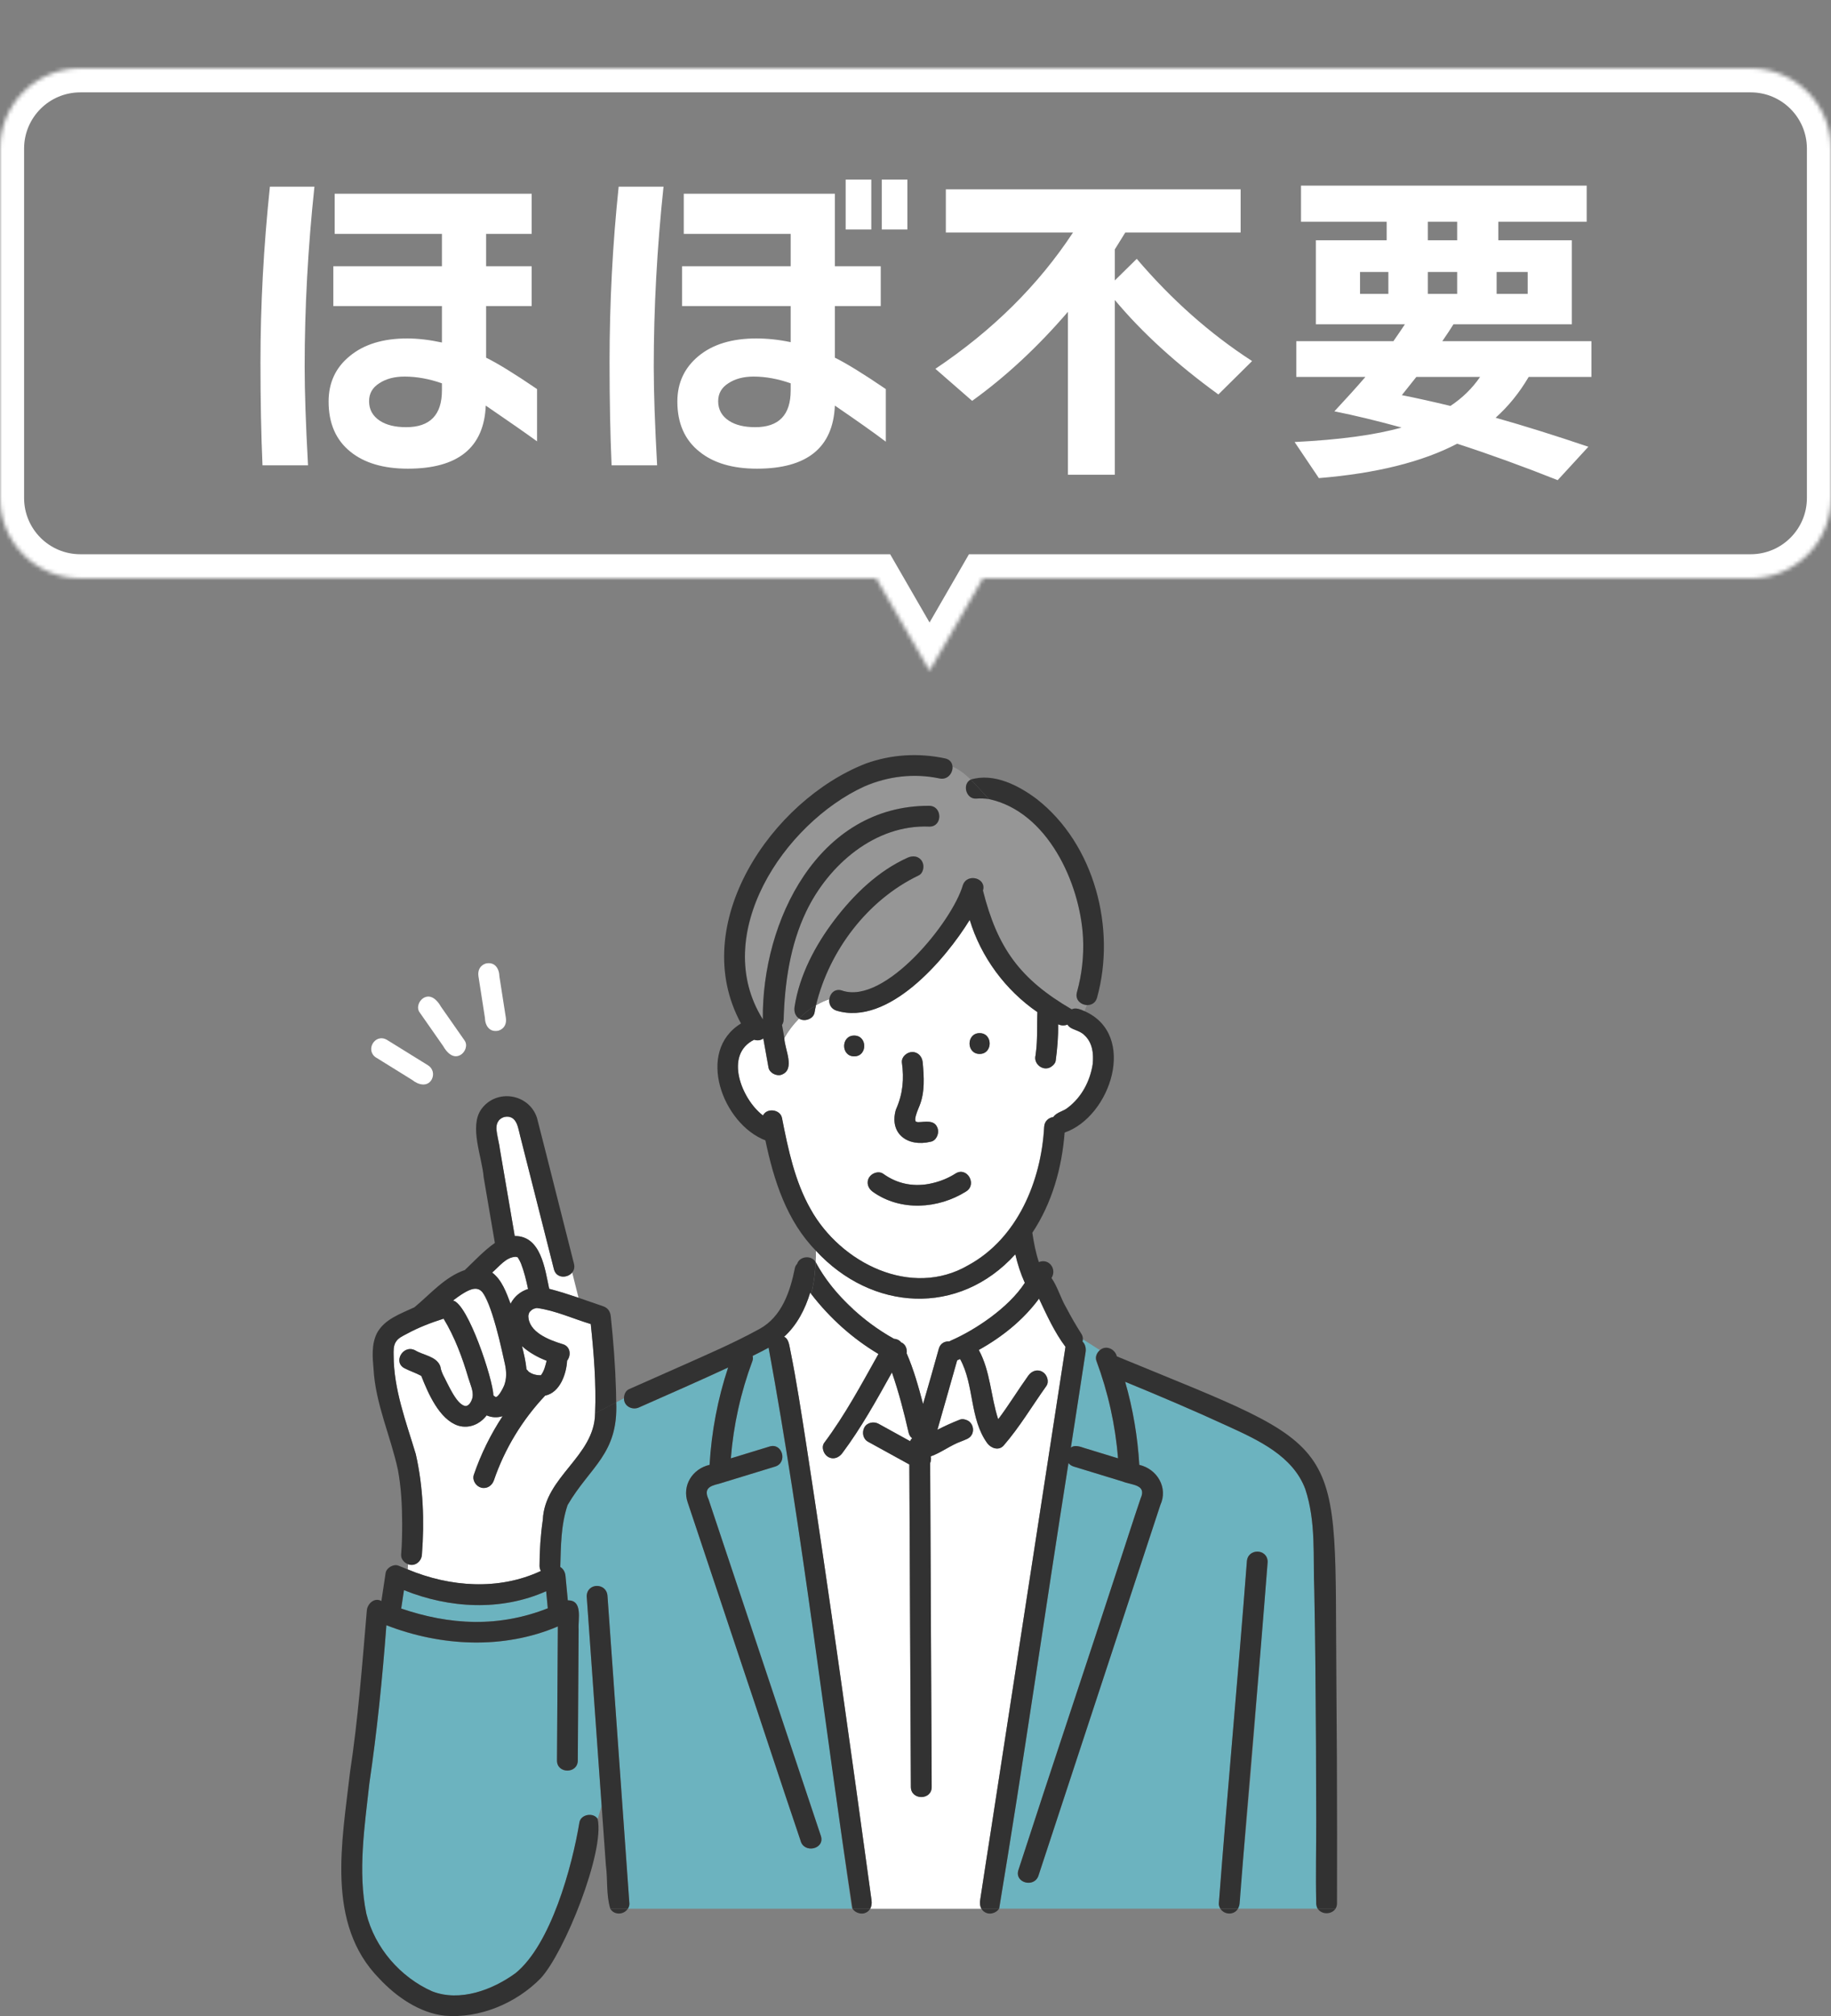<svg width="456" height="502" viewBox="0 0 456 502" fill="none" xmlns="http://www.w3.org/2000/svg">
<rect x="0" y="0" width="456" height="502" fill="#808080" stroke="none"/>
<g clip-path="url(#clip0_7_3)">
<path d="M125.757 339.692C124.289 333.663 123.33 327.202 120.178 321.786C118.502 319.29 114.504 322.59 112.819 323.816C116.55 324.611 122.778 343.458 122.881 347.457C123.028 347.544 123.166 347.647 123.296 347.76C123.987 348.347 125.421 345.341 125.559 344.97C126.207 343.233 126.137 341.48 125.757 339.701V339.692Z" fill="white"/>
<path d="M128.85 313.011C128.729 312.924 128.755 312.968 128.85 313.011V313.011Z" fill="#6CB3BF"/>
<path d="M132.443 342.016C132.443 342.016 132.477 342.024 132.503 342.033C132.339 341.973 132.183 341.921 132.443 342.016Z" fill="#6CB3BF"/>
<path d="M129.005 313.175C129.005 313.175 128.919 313.08 128.867 313.019C128.763 312.993 128.444 312.942 128.426 312.924C125.948 313.037 124.341 315.369 122.571 316.846C125.023 318.72 126.103 321.847 127.157 324.628C128.038 322.806 129.739 321.475 131.518 320.94C131.104 318.841 130.404 316.146 129.696 314.436C129.497 313.995 129.264 313.572 129.014 313.166L129.005 313.175Z" fill="white"/>
<path d="M129.748 314.6C129.748 314.6 129.782 314.669 129.808 314.721C129.782 314.66 129.756 314.6 129.73 314.54C129.739 314.557 129.748 314.583 129.756 314.6H129.748Z" fill="#6CB3BF"/>
<path d="M129.687 314.445C129.687 314.445 129.713 314.505 129.73 314.54C129.713 314.505 129.705 314.479 129.687 314.445Z" fill="#6CB3BF"/>
<path d="M132.71 342.128C132.71 342.128 132.693 342.111 132.667 342.102C132.684 342.111 132.702 342.119 132.71 342.128Z" fill="#6CB3BF"/>
<path d="M136.424 400.449C136.286 399.032 136.156 397.615 136.018 396.199C124.79 401.209 111.878 400.492 100.607 395.931C100.374 397.46 100.149 398.98 99.916 400.509C111.619 404.664 124.816 405.191 136.416 400.449H136.424Z" fill="#6CB3BF"/>
<path d="M228.044 279.212C227.941 279.074 227.975 279.143 228.044 279.212V279.212Z" fill="#6CB3BF"/>
<path d="M134.826 342.258C134.826 342.258 134.8 342.301 134.783 342.318C134.8 342.292 134.809 342.275 134.826 342.258Z" fill="#6CB3BF"/>
<path d="M131.112 340.936C131.25 341.048 131.371 341.178 131.475 341.316C131.475 341.282 131.536 341.333 131.648 341.523C132.486 342.188 133.643 342.456 134.705 342.422C134.826 342.24 134.887 342.137 134.826 342.258C135.552 341.247 135.819 340.003 136.13 338.811C133.911 337.965 131.726 336.738 129.99 335.175C130.465 337.092 130.94 339.01 131.104 340.936H131.112Z" fill="white"/>
<path d="M134.714 342.422H134.723C134.723 342.422 134.766 342.353 134.783 342.327C134.766 342.361 134.731 342.387 134.714 342.422Z" fill="#6CB3BF"/>
<path d="M131.657 341.532L131.622 341.498L131.665 341.532H131.657Z" fill="#6CB3BF"/>
<path d="M131.924 341.774C131.795 341.653 131.717 341.575 131.665 341.532L131.683 341.55C131.769 341.627 131.847 341.696 131.933 341.774H131.924Z" fill="#6CB3BF"/>
<path d="M131.587 341.472C131.553 341.42 131.518 341.377 131.475 341.325C131.475 341.342 131.536 341.446 131.605 341.497C131.605 341.489 131.587 341.48 131.587 341.472C131.579 341.463 131.579 341.463 131.587 341.472Z" fill="#6CB3BF"/>
<path d="M131.665 341.567C131.7 341.627 131.751 341.696 131.786 341.757C131.743 341.679 131.708 341.61 131.674 341.549C131.656 341.532 131.631 341.515 131.613 341.498C131.631 341.523 131.648 341.541 131.665 341.567Z" fill="#6CB3BF"/>
<path d="M212.437 325.898C215.521 328.749 218.915 331.348 222.638 333.326C223.32 333.361 223.968 333.655 224.408 334.208C225.479 334.622 225.971 335.849 225.799 336.954C227.561 341.023 228.752 345.315 229.884 349.574C231.205 344.987 232.535 340.409 233.805 335.805C234.176 334.441 235.299 333.905 236.396 333.992C236.543 333.905 236.707 333.819 236.871 333.75C242.736 331.202 251.157 325.674 255.225 319.403C254.179 317.105 253.419 314.73 252.858 312.285C238.763 327.85 217.119 326.468 203.213 311.413C203.213 312.346 203.187 313.287 203.144 314.22C205.441 318.669 208.793 322.504 212.463 325.89L212.437 325.898Z" fill="white"/>
<path d="M272.127 262.024C271.807 259.234 270.071 257.031 267.273 256.228C266.582 256.012 266.116 255.598 265.822 255.105C265.105 255.416 264.25 255.39 263.499 255.036C263.559 258.068 263.3 261.117 262.894 264.114C262.808 264.762 262.229 265.323 261.702 265.66C259.768 266.861 257.28 264.9 257.893 262.732C257.807 263.345 257.798 263.449 257.807 263.337C258.42 259.605 258.213 255.744 258.342 252.004C250.371 246.528 244.299 238.288 241.483 229.037C235.446 238.849 221.238 255.589 208.283 251.624C206.884 251.166 206.374 249.94 206.512 248.791C205.372 249.171 204.275 249.681 203.213 250.303C203.084 250.899 202.954 251.495 202.859 252.108C202.583 253.758 200.277 254.509 198.99 253.611C197.556 255.062 196.304 256.703 195.302 258.474C195.362 261.238 198.169 266.299 194.55 267.604C193.307 268.01 191.605 267.129 191.363 265.79C190.931 263.371 190.5 260.961 190.068 258.543C189.403 259.078 188.505 259.13 187.788 258.871C180.187 262.585 184.722 273.676 189.861 277.632C189.593 277.433 189.809 277.606 189.999 277.727C190.94 275.792 194.274 276.181 194.714 278.34C196.243 286.105 197.901 294.13 201.857 301.074C209.294 314.436 226.896 323.333 241.129 315.015C253.368 308.338 259.284 294.078 260.018 280.577C260.096 279.109 261.158 278.288 262.298 278.116C263.136 276.898 264.855 276.708 265.952 275.757C269.389 273.14 271.445 269.158 272.101 264.986C272.17 264.028 272.231 262.974 272.11 262.007L272.127 262.024ZM223.138 276.224C224.866 272.294 225.168 268.64 224.598 264.537C224.469 263.138 225.885 261.946 227.189 261.946C228.675 261.946 229.659 263.147 229.78 264.537C230.1 268.096 230.359 271.897 229.003 275.291C228.58 276.336 228.079 277.442 227.923 278.539C227.915 278.729 227.906 278.927 227.975 279.092C227.863 278.815 228.001 279.256 228.105 279.282C228.26 279.351 228.459 279.368 228.571 279.411C230.445 279.411 232.846 278.66 233.546 281.104C233.883 282.348 233.123 284.075 231.732 284.291C226.066 285.665 221.342 282.305 223.121 276.233L223.138 276.224ZM212.731 263.026C209.389 263.026 209.397 257.843 212.731 257.843C216.065 257.843 216.065 263.026 212.731 263.026ZM240.602 296.66C233.615 301.048 224.244 301.661 217.36 296.747C216.22 295.935 215.668 294.501 216.428 293.205C217.093 292.074 218.829 291.461 219.969 292.272C223.13 294.527 226.412 295.313 230.169 294.967C232.933 294.622 235.627 293.68 237.977 292.186C240.81 290.407 243.409 294.89 240.594 296.66H240.602ZM243.962 262.421C240.62 262.421 240.628 257.239 243.962 257.239C247.296 257.239 247.296 262.421 243.962 262.421Z" fill="white"/>
<path d="M137.953 316.017C134.938 304.123 131.924 292.238 128.91 280.344C128.184 276.872 123.339 277.519 123.624 281.044C125.092 289.949 126.699 298.845 128.184 307.751C134.731 307.716 135.699 315.922 136.77 320.897C139.231 321.536 141.658 322.314 144.076 323.126L142.496 316.82C141.321 318.271 138.54 318.358 137.944 316.008L137.953 316.017Z" fill="white"/>
<path d="M233.961 193.804C206.038 187.3 173.52 228.976 189.956 253.801C189.679 229.305 203.766 200.533 231.404 200.619C234.738 200.689 234.738 205.871 231.404 205.802C217.931 205.223 206.323 215.312 200.76 226.938C196.762 235.247 195.397 244.723 195.138 253.853C195.121 254.388 194.965 254.829 194.732 255.191C194.931 256.288 195.121 257.377 195.319 258.474C196.321 256.703 197.565 255.053 199.007 253.611C198.057 253.015 197.703 251.875 197.876 250.734C199.085 242.857 203.023 235.394 207.8 229.106C212.636 222.74 218.717 216.841 226.092 213.541C227.371 212.971 228.865 213.152 229.634 214.474C230.281 215.588 229.979 217.445 228.701 218.015C216.039 224.096 206.487 236.733 203.213 250.302C204.267 249.681 205.373 249.171 206.513 248.791C206.685 247.348 207.895 246.053 209.665 246.623C220.28 250.311 237.096 229.555 239.765 220.417C240.81 217.29 245.733 218.603 244.774 221.721C248.402 236.111 254.024 243.824 266.893 251.313C267.809 250.786 269.13 251.348 270.08 251.762C270.27 251.253 270.486 250.752 270.702 250.242C269.182 250.182 267.679 248.938 268.206 247.046C269.441 242.624 269.933 238.089 269.726 233.511C269.009 219.821 260.839 202.071 246.303 198.961C246.441 199.108 246.579 199.255 246.726 199.393C246.579 199.246 246.441 199.099 246.303 198.961C245.266 198.806 244.204 198.762 243.107 198.849C240.594 199.004 239.549 195.238 241.751 194.107C240.369 192.759 238.91 191.593 237.191 190.868C237.295 192.44 235.99 194.228 233.961 193.804Z" fill="#969696"/>
<path d="M269.588 334.043C270.322 334.725 270.529 335.848 270.313 336.876C269.13 344.736 267.878 352.597 266.677 360.457C267.55 359.688 269.009 360.189 270.063 360.552C272.853 361.407 275.642 362.253 278.423 363.108C277.767 354.808 275.953 346.663 273.043 338.846C272.68 337.878 273.146 336.807 273.915 336.168L269.648 333.438C269.648 333.646 269.622 333.844 269.571 334.043H269.588Z" fill="#6CB3BF"/>
<path d="M327.801 473.583C327.723 447.739 327.87 421.879 327.326 396.035C326.972 387.527 327.809 378.985 325.071 370.727C322.005 362.521 313.429 358.574 305.863 355.119C297.356 351.198 288.831 347.578 280.22 344.037C282.163 350.774 283.329 357.719 283.744 364.724C288.183 365.769 290.964 370.39 288.986 374.709C287.035 380.643 285.083 386.577 283.131 392.511C274.969 417.335 266.798 442.159 258.636 466.992C257.6 470.154 252.599 468.789 253.636 465.61C261.884 440.13 270.452 414.735 278.752 389.263C280.531 383.865 282.25 378.44 284.081 373.059C285.67 369.578 281.775 369.76 279.564 368.861C275.513 367.626 271.471 366.391 267.42 365.147C266.833 364.966 266.41 364.655 266.107 364.266C260.251 401.226 254.974 438.368 248.833 475.241H303.946C303.686 474.844 303.531 474.377 303.566 473.885C305.725 445.537 308.359 417.223 310.536 388.883C310.691 385.489 315.631 385.463 315.718 388.883C313.213 417.629 311.434 446.642 308.324 475.241H328.198C327.913 474.818 327.792 474.179 327.827 473.583H327.801Z" fill="#6CB3BF"/>
<path d="M212.031 474.369C205.407 428.08 199.767 381.576 191.424 335.563C190.111 336.272 188.781 336.954 187.442 337.611C187.546 338.017 187.554 338.44 187.399 338.854C184.497 346.671 182.675 354.817 182.018 363.117C185.24 362.133 188.453 361.148 191.674 360.163C194.879 359.187 196.235 364.188 193.048 365.164L192.028 365.475C187.693 366.805 183.357 368.127 179.013 369.457C176.663 370.01 175.247 370.71 176.465 373.318C185.793 401.252 195.112 429.186 204.44 457.119C205.519 460.436 200.19 461.628 199.37 458.268C194.421 443.697 189.662 429.047 184.747 414.459C181.647 405.173 178.555 395.897 175.454 386.611C174.064 382.448 172.69 378.267 171.283 374.113C169.806 369.88 172.449 365.708 176.724 364.732C177.207 356.484 178.745 348.33 181.345 340.496C174.038 343.89 166.645 347.112 159.277 350.377C157.584 351.249 155.356 350.204 155.408 348.148L153.465 349.168C154.009 362.098 146.987 365.138 141.356 374.769C139.671 379.77 139.706 385.013 139.533 390.187C140.233 390.61 140.734 391.388 140.829 392.381L141.408 398.496C145.216 398.427 143.929 403.187 144.102 405.692C144.033 416.583 143.964 427.475 143.895 438.376C143.878 441.719 138.696 441.71 138.713 438.376C138.782 427.251 138.851 416.126 138.929 404.992C125.377 410.753 109.822 409.967 96.228 404.69C95.243 417.862 93.905 430.991 91.987 444.059C90.812 454.658 89.059 466.033 91.236 476.502C93.335 484.975 99.657 492.3 107.611 495.841C114.529 498.545 122.622 495.505 128.374 491.333C137.175 484.207 142.47 464.859 144.301 453.777C144.646 451.738 147.825 451.229 148.844 452.922L149.828 449.665C148.585 432.261 147.35 414.847 146.106 397.443C146.158 394.074 151.15 394.031 151.288 397.443C152.489 414.295 153.689 431.146 154.89 447.998C155.503 456.627 156.116 465.265 156.738 473.893C156.773 474.386 156.617 474.852 156.358 475.25H212.308C212.144 474.99 212.057 474.688 212.031 474.377V474.369Z" fill="#6CB3BF"/>
<path d="M258.748 323.341C254.836 328.645 249.576 332.877 243.746 336.116C246.657 341.394 246.726 347.725 248.583 353.374C251.226 349.858 253.523 346.084 256.08 342.508C256.892 341.368 258.325 340.815 259.621 341.575C260.752 342.24 261.365 343.985 260.554 345.116C257.03 350.049 253.938 355.291 249.956 359.895C248.747 361.286 246.812 360.595 245.888 359.368C241.423 353.27 242.667 344.849 239.091 338.371C238.849 338.474 238.607 338.587 238.365 338.69C236.759 344.469 235.066 350.221 233.442 355.991C235.265 355.05 237.139 354.203 239.048 353.46C239.687 353.21 240.464 353.417 241.043 353.719C242.261 354.385 242.684 356.095 241.976 357.261C241.431 358.237 240.326 358.453 239.385 358.876C236.724 359.826 234.401 361.675 231.784 362.607C231.905 363.16 231.853 363.748 231.637 364.283C231.715 381.532 231.801 398.79 231.879 416.039L232.017 444.932C232.035 448.274 226.852 448.266 226.835 444.932C226.706 418.164 226.585 391.396 226.455 364.629C223.026 362.746 219.597 360.854 216.177 358.971C214.908 358.271 214.605 356.639 215.244 355.43C215.909 354.169 217.602 353.849 218.786 354.497L226.636 358.824C226.766 358.539 226.947 358.297 227.155 358.09C226.74 357.788 226.412 357.33 226.265 356.665C225.116 351.629 223.812 346.594 222.119 341.713C218.293 348.58 214.467 355.516 209.76 361.804C208.922 362.927 207.54 363.506 206.219 362.737C205.105 362.089 204.448 360.31 205.286 359.196C210.442 352.303 214.545 344.633 218.76 337.118C212.273 333.249 206.607 328.135 201.995 322.158C201.754 323.056 201.477 323.946 201.114 324.844C201.469 323.946 201.745 323.056 201.995 322.158C201.918 322.063 201.84 321.968 201.771 321.864C200.518 325.967 198.48 329.949 195.276 332.851C196.416 333.344 196.563 334.976 196.805 336.125C198.385 343.925 199.568 351.811 200.795 359.662C202.617 371.349 204.345 383.053 206.046 394.765C209.259 416.912 212.368 439.075 215.417 461.239C215.97 465.23 216.514 469.22 217.058 473.211C217.162 473.945 217.058 474.671 216.73 475.258H244.411C244.031 474.61 243.962 473.764 244.118 472.978C244.955 467.398 245.836 461.827 246.7 456.256C252.919 415.953 259.137 375.65 265.347 335.347C262.609 331.702 260.692 327.461 258.757 323.359L258.748 323.341Z" fill="white"/>
<path d="M147.782 352.139L148.205 351.914C148.507 344.52 147.902 337.032 147.125 329.655C142.729 328.334 138.333 326.295 133.798 325.673C133.427 325.691 133.66 325.656 133.211 325.777C132.667 325.915 132.771 325.967 132.373 326.183C132.313 326.261 131.881 326.684 132.131 326.373C131.665 326.934 131.76 326.917 131.579 327.556C131.561 331.642 136.692 333.611 140.026 334.63C142.124 335.166 142.271 337.464 141.235 338.776C141.053 342.111 139.447 346.74 135.759 347.483C130.067 353.521 125.68 360.716 123.002 368.576C122.545 369.906 121.232 370.779 119.815 370.39C118.528 370.036 117.552 368.524 118.002 367.203C119.763 362.037 122.19 357.131 125.17 352.597C123.831 353.02 122.45 352.942 121.197 352.398C119.548 354.557 116.87 355.81 114.054 354.937C109.399 353.383 106.601 346.861 104.917 342.56C103.578 341.834 102.11 341.368 100.754 340.668C97.782 339.148 100.408 334.682 103.371 336.194C105.409 337.438 108.63 337.654 109.624 340.089C110.081 341.756 109.451 339.83 109.771 340.806C110.211 342.283 110.997 343.7 111.731 345.065C112.888 347.25 116.067 353.21 117.665 347.967C117.984 346.429 117.121 344.676 116.68 343.225C115.16 338.042 113.277 332.946 110.47 328.316C107.3 329.327 104.217 330.502 101.298 332.1C100.296 332.644 99.182 333.11 98.569 334.112C97.947 335.131 98.007 336.272 98.024 337.42C98.033 345.963 101.125 353.996 103.543 362.046C105.392 370.2 105.72 378.716 105.072 387.034C104.994 388.745 103.319 390.135 101.617 389.453L101.548 390.774C112.077 395.171 124.203 396.069 134.697 391.154C134.498 390.8 134.368 390.386 134.368 389.885C134.368 386.05 134.628 382.206 135.18 378.414C135.638 367.66 148.075 362.642 148.196 351.914L147.773 352.139H147.782Z" fill="white"/>
<path d="M245.888 476.39C246.899 476.666 248.246 476.191 248.816 475.241H244.411C244.713 475.776 245.197 476.191 245.888 476.39Z" fill="#323232"/>
<path d="M215.245 476.39C215.953 476.191 216.437 475.776 216.73 475.241H212.308C212.87 476.191 214.243 476.657 215.245 476.39Z" fill="#323232"/>
<path d="M328.172 475.241C329.122 476.761 331.644 476.761 332.603 475.241H328.172Z" fill="#323232"/>
<path d="M217.058 473.202C211.85 435.318 206.616 397.443 200.795 359.653C199.568 351.793 198.385 343.907 196.805 336.116C196.563 334.976 196.416 333.326 195.276 332.843C198.489 329.94 200.527 325.959 201.771 321.856C201.84 321.951 201.926 322.046 201.995 322.149C202.721 319.515 203.006 316.88 203.11 314.237C202.116 312.449 199.119 312.752 198.523 314.687C198.247 314.972 198.04 315.326 197.962 315.723C196.787 321.588 194.706 327.85 189.144 330.899C182.83 334.363 176.162 337.23 169.59 340.159C165.28 342.076 160.961 343.976 156.652 345.894C155.797 346.274 155.391 347.224 155.399 348.148C155.348 350.204 157.576 351.249 159.269 350.377C166.636 347.112 174.029 343.89 181.336 340.495C178.736 348.33 177.199 356.484 176.715 364.732C172.449 365.717 169.797 369.88 171.274 374.113C172.682 378.276 174.055 382.448 175.446 386.611C178.546 395.897 181.638 405.173 184.739 414.459C189.653 429.047 194.412 443.688 199.361 458.268C200.182 461.611 205.519 460.445 204.431 457.119C195.103 429.186 185.784 401.252 176.456 373.318C175.256 370.718 176.62 370.01 179.004 369.457C183.34 368.127 187.675 366.805 192.02 365.475L193.039 365.164C196.217 364.188 194.861 359.187 191.666 360.163C188.444 361.148 185.231 362.132 182.01 363.117C182.666 354.816 184.48 346.671 187.39 338.854C187.546 338.448 187.537 338.025 187.434 337.611C188.772 336.954 190.102 336.272 191.415 335.563C199.957 381.843 205.191 428.78 212.299 475.25H216.721C217.05 474.662 217.145 473.937 217.05 473.202H217.058Z" fill="#323232"/>
<path d="M332.818 418.864C332.283 356.397 336.593 361.821 278.147 337.723C277.698 335.9 275.461 334.82 273.932 336.168C273.163 336.807 272.697 337.878 273.06 338.846C275.962 346.663 277.784 354.808 278.441 363.108C275.651 362.253 272.861 361.407 270.08 360.552C269.018 360.189 267.558 359.688 266.694 360.457C267.895 352.597 269.147 344.745 270.33 336.876C270.538 335.848 270.33 334.725 269.605 334.043C269.657 333.844 269.674 333.646 269.683 333.438C269.691 332.998 269.596 332.557 269.337 332.151C267.998 330.053 266.746 327.893 265.597 325.691C264.164 323.298 263.438 320.482 261.875 318.202C263.265 316.008 261.262 313.227 258.722 314.246C257.937 311.871 257.461 309.409 257.099 306.939C262.013 299.553 264.466 290.795 265.14 282.002C276.653 278.037 283.346 257.618 270.106 251.771C269.164 251.356 267.843 250.795 266.919 251.322C254.041 243.824 248.427 236.102 244.8 221.729C245.758 218.611 240.835 217.298 239.79 220.425C237.139 229.529 220.323 250.32 209.691 246.631C207.92 246.053 206.711 247.357 206.538 248.799C207.488 248.48 208.456 248.255 209.44 248.126C208.456 248.247 207.488 248.48 206.538 248.799C206.4 249.94 206.91 251.175 208.309 251.632C221.264 255.597 235.463 238.875 241.509 229.045C244.316 238.305 250.396 246.536 258.368 252.013C258.213 255.424 258.463 258.923 257.954 262.343C257.919 262.697 257.712 264.235 257.919 262.732C257.297 264.891 259.793 266.86 261.728 265.66C262.255 265.323 262.834 264.762 262.92 264.114C263.326 261.116 263.585 258.067 263.525 255.036C264.285 255.39 265.131 255.416 265.848 255.105C266.582 256.426 269.113 256.608 270.02 257.687C272.084 259.475 272.412 262.438 272.144 265.003C271.496 269.167 269.432 273.149 265.995 275.774C264.898 276.724 263.179 276.906 262.341 278.132C261.201 278.305 260.139 279.117 260.061 280.594C259.327 294.095 253.411 308.355 241.172 315.032C226.939 323.35 209.337 314.462 201.9 301.091C197.945 294.146 196.286 286.122 194.758 278.357C194.334 276.206 190.975 275.8 190.042 277.744C189.852 277.614 189.636 277.441 189.904 277.649C184.765 273.701 180.23 262.602 187.831 258.888C188.539 259.147 189.446 259.095 190.111 258.56C190.543 260.978 190.975 263.388 191.406 265.807C191.648 267.145 193.35 268.018 194.593 267.621C198.212 266.316 195.405 261.255 195.345 258.491C194.049 260.788 193.168 263.267 192.857 265.763C193.168 263.276 194.049 260.788 195.345 258.491C195.146 257.394 194.956 256.305 194.758 255.208C194.991 254.846 195.146 254.405 195.164 253.87C195.423 244.731 196.787 235.264 200.786 226.955C206.34 215.338 217.956 205.24 231.43 205.819C234.764 205.888 234.764 200.706 231.43 200.637C203.792 200.559 189.714 229.322 189.981 253.818C176.75 232.647 195.25 205.085 215.218 195.825C221.126 193.251 227.681 192.5 233.986 193.83C236.025 194.262 237.329 192.465 237.217 190.893C236.042 190.392 234.746 190.099 233.27 190.099C234.738 190.099 236.033 190.392 237.217 190.893C237.156 189.952 236.586 189.088 235.36 188.829C228.796 187.438 221.998 187.818 215.668 190.099C192.071 199.272 171.127 230.229 184.54 254.837C173.217 261.73 179.937 279.843 190.621 283.945C192.693 293.887 195.941 304.045 203.213 311.439C217.119 326.494 238.771 327.859 252.858 312.311C253.419 314.747 254.188 317.131 255.225 319.428C251.165 325.691 242.727 331.227 236.871 333.775C236.707 333.844 236.552 333.922 236.396 334.017C235.299 333.939 234.185 334.466 233.805 335.831C232.544 340.435 231.205 345.013 229.884 349.599C228.761 345.332 227.569 341.039 225.799 336.98C225.971 335.874 225.488 334.648 224.408 334.233C223.968 333.68 223.32 333.387 222.637 333.352C214.674 328.861 207.523 322.331 203.127 314.263C203.023 316.898 202.729 319.532 202.013 322.175C206.616 328.161 212.29 333.274 218.777 337.135C214.571 344.65 210.468 352.311 205.303 359.213C204.465 360.336 205.122 362.106 206.236 362.754C207.557 363.532 208.939 362.953 209.777 361.821C214.484 355.533 218.31 348.606 222.137 341.73C223.829 346.611 225.142 351.646 226.282 356.682C226.429 357.347 226.757 357.805 227.172 358.107C226.956 358.306 226.775 358.548 226.654 358.841L218.803 354.514C217.619 353.858 215.927 354.186 215.262 355.447C214.622 356.665 214.925 358.297 216.194 358.988C219.623 360.871 223.052 362.763 226.472 364.646C226.602 391.414 226.723 418.181 226.852 444.949C226.87 448.283 232.052 448.292 232.034 444.949L231.896 416.056C231.819 398.807 231.732 381.549 231.654 364.3C231.87 363.765 231.931 363.177 231.801 362.625C234.418 361.7 236.742 359.843 239.402 358.893C240.343 358.47 241.449 358.254 241.993 357.278C242.71 356.103 242.278 354.393 241.06 353.737C240.481 353.434 239.704 353.227 239.065 353.478C237.147 354.229 235.282 355.075 233.46 356.008C235.083 350.238 236.776 344.486 238.383 338.707C238.624 338.612 238.866 338.491 239.108 338.388C242.684 344.866 241.44 353.288 245.905 359.386C246.829 360.604 248.764 361.303 249.973 359.912C253.955 355.317 257.047 350.074 260.571 345.134C261.383 343.994 260.769 342.249 259.638 341.592C258.334 340.832 256.909 341.376 256.097 342.525C253.54 346.101 251.243 349.876 248.6 353.391C246.743 347.742 246.665 341.411 243.763 336.133C249.593 332.894 254.853 328.662 258.766 323.358C260.7 327.47 262.618 331.711 265.356 335.347C259.137 375.65 252.918 415.953 246.709 456.255C245.845 461.827 244.964 467.398 244.126 472.978C243.971 473.755 244.04 474.61 244.42 475.258H248.825C254.965 438.384 260.243 401.243 266.098 364.283C266.392 364.672 266.824 364.991 267.411 365.164C271.462 366.399 275.504 367.634 279.555 368.878C281.766 369.794 285.661 369.578 284.072 373.076C282.241 378.457 280.522 383.882 278.743 389.28C270.451 414.752 261.884 440.155 253.627 465.627C252.582 468.806 257.582 470.162 258.627 467.009C266.789 442.185 274.96 417.361 283.122 392.528C285.074 386.594 287.026 380.66 288.978 374.726C290.955 370.416 288.192 365.769 283.735 364.741C283.32 357.736 282.154 350.791 280.211 344.054C288.831 347.595 297.355 351.215 305.854 355.136C313.411 358.591 321.996 362.547 325.063 370.744C327.8 379.001 326.971 387.544 327.317 396.052C327.446 402.452 327.533 408.861 327.593 415.262C327.723 427.95 327.783 440.63 327.8 453.319C327.809 460.073 327.619 466.854 327.792 473.6C327.757 474.178 327.878 474.843 328.163 475.258H332.594C332.827 474.895 332.974 474.446 332.974 473.902C332.991 468.123 332.991 462.336 332.991 456.558C332.983 443.999 332.931 431.44 332.818 418.872V418.864Z" fill="#323232"/>
<path d="M151.988 475.241C152.86 476.873 155.391 476.839 156.358 475.241H151.988Z" fill="#323232"/>
<path d="M156.738 473.885C154.924 448.404 153.111 422.915 151.297 397.434C151.133 394.031 146.201 394.022 146.115 397.434C147.358 414.839 148.594 432.252 149.837 449.657C150.191 454.589 150.537 459.521 150.891 464.453C151.375 468.003 150.925 471.846 151.996 475.25H156.367C156.626 474.852 156.781 474.386 156.747 473.893L156.738 473.885Z" fill="#323232"/>
<path d="M129.748 314.6C129.731 314.548 129.705 314.496 129.687 314.445C129.644 314.358 129.627 314.324 129.748 314.6Z" fill="#323232"/>
<path d="M134.731 342.404C134.774 342.361 134.8 342.309 134.835 342.266C134.887 342.18 134.869 342.171 134.731 342.404Z" fill="#323232"/>
<path d="M131.484 341.325C131.518 341.377 131.561 341.42 131.596 341.472C131.587 341.472 131.587 341.472 131.596 341.472C131.596 341.48 131.613 341.489 131.613 341.497C131.631 341.515 131.656 341.532 131.674 341.549L131.656 341.532L131.613 341.497L131.648 341.532C131.527 341.342 131.475 341.299 131.475 341.325H131.484Z" fill="#323232"/>
<path d="M148.205 351.914C148.084 362.642 135.647 367.669 135.189 378.414C134.636 382.206 134.377 386.058 134.377 389.885C134.377 390.386 134.507 390.809 134.705 391.155C124.203 396.061 112.077 395.162 101.557 390.774C100.771 390.472 99.994 390.161 99.225 389.833C98.033 389.332 96.228 390.377 96.038 391.647C95.684 393.979 95.338 396.311 94.984 398.643C93.24 397.65 91.478 399.343 91.357 401.001C90.2 414.493 89.198 427.942 87.159 441.33C85.233 458.432 81.053 478.99 94.44 492.628C98.646 497.154 104.485 501.214 110.755 501.896C119.453 502.639 128.582 498.778 134.636 492.594C140.553 486.254 150.658 461.101 148.844 452.896C147.816 451.211 144.655 451.712 144.301 453.751C142.479 464.824 137.184 484.172 128.375 491.307C122.622 495.487 114.53 498.51 107.612 495.815C99.657 492.274 93.335 484.949 91.236 476.476C89.059 466.007 90.821 454.64 91.987 444.033C93.905 430.965 95.243 417.836 96.228 404.664C109.823 409.941 125.378 410.736 138.929 404.966C138.86 416.091 138.791 427.216 138.713 438.35C138.696 441.684 143.878 441.693 143.895 438.35C143.964 427.458 144.033 416.566 144.102 405.666C143.93 403.161 145.217 398.401 141.408 398.471L140.829 392.355C140.734 391.362 140.233 390.584 139.534 390.161C139.698 384.987 139.663 379.744 141.356 374.743C146.979 365.104 154 362.072 153.465 349.142L148.205 351.897V351.914ZM118.192 403.852C111.939 403.783 105.815 402.504 99.916 400.509C100.149 398.98 100.374 397.46 100.607 395.931C111.878 400.483 124.79 401.209 136.018 396.199C136.156 397.615 136.286 399.032 136.424 400.449C130.629 402.729 124.462 403.921 118.2 403.852H118.192Z" fill="#323232"/>
<path d="M153.413 346.335C153.24 340.124 152.765 333.914 152.109 327.738C151.97 326.52 151.383 325.648 150.209 325.242C148.179 324.542 146.141 323.825 144.085 323.134C141.667 322.322 139.231 321.536 136.778 320.906C135.707 315.931 134.74 307.716 128.193 307.759C126.949 300.495 125.714 293.223 124.471 285.958C124.237 283.419 122.156 279.256 125.593 278.115C128.944 277.373 129.117 281.536 129.782 283.782C131.311 289.828 132.848 295.874 134.377 301.921C135.569 306.628 136.761 311.327 137.953 316.034C138.549 318.375 141.33 318.297 142.504 316.846C142.954 316.293 143.178 315.551 142.945 314.661C139.844 302.551 136.839 290.398 133.721 278.297C131.7 272.251 123.581 271.024 119.867 276.181C116.792 280.525 120.057 288.066 120.454 293.128C121.387 298.578 122.32 304.028 123.244 309.478C120.506 311.405 118.192 313.918 115.765 316.224C110.738 317.96 107.188 322.21 103.207 325.501C99.778 327.116 95.71 328.438 93.844 332.005C92.505 334.734 92.764 337.879 93.024 340.824C93.507 349.548 97.273 357.546 99.095 365.968C99.916 370.364 100.14 374.873 100.158 379.339C100.158 381.913 100.115 384.495 99.899 387.061C99.804 388.149 100.633 389.108 101.626 389.479C103.327 390.153 105.003 388.779 105.081 387.061C105.729 378.743 105.4 370.226 103.552 362.072C101.134 354.013 98.042 345.981 98.033 337.447C98.016 336.289 97.955 335.158 98.577 334.138C99.19 333.128 100.296 332.661 101.306 332.126C104.234 330.528 107.318 329.353 110.479 328.343C113.286 332.972 115.169 338.077 116.689 343.251C117.121 344.702 117.984 346.456 117.673 347.993C117.501 348.822 116.853 350.075 115.955 350.092C113.536 349.798 111.472 344.296 110.297 342.258C110.03 341.679 109.961 341.394 109.771 340.833C109.451 339.865 110.082 341.791 109.624 340.116C108.631 337.68 105.409 337.473 103.371 336.22C100.408 334.709 97.783 339.174 100.754 340.694C102.11 341.394 103.578 341.86 104.917 342.586C106.601 346.887 109.399 353.4 114.054 354.964C116.879 355.827 119.556 354.575 121.197 352.424C122.45 352.968 123.823 353.046 125.17 352.623C122.19 357.157 119.772 362.055 118.002 367.229C117.552 368.55 118.52 370.062 119.815 370.416C121.232 370.805 122.545 369.932 123.002 368.602C125.688 360.742 130.076 353.547 135.759 347.509C139.447 346.758 141.053 342.137 141.235 338.803C142.271 337.49 142.124 335.192 140.026 334.657C136.692 333.646 131.561 331.668 131.579 327.583C131.76 326.943 131.665 326.961 132.132 326.399C131.881 326.719 132.313 326.287 132.373 326.209C132.779 325.993 132.667 325.941 133.211 325.803C133.66 325.682 133.427 325.717 133.798 325.7C138.333 326.322 142.72 328.36 147.125 329.682C147.902 337.049 148.507 344.547 148.205 351.94L153.465 349.185C153.456 348.235 153.43 347.293 153.413 346.361V346.335ZM128.849 313.011C128.729 312.925 128.754 312.968 128.849 313.011V313.011ZM128.133 312.925C128.21 312.925 128.254 312.925 128.133 312.925V312.925ZM125.559 344.97C125.421 345.341 123.987 348.347 123.296 347.76C123.166 347.648 123.028 347.553 122.881 347.458C122.786 343.484 116.585 324.646 112.819 323.817C119.09 319.066 120.238 320.051 122.553 327.159C123.857 331.236 124.877 335.503 125.766 339.692C126.146 341.48 126.215 343.225 125.567 344.961L125.559 344.97ZM127.597 323.868C127.424 324.119 127.286 324.378 127.157 324.637C126.103 321.856 125.023 318.729 122.57 316.855C124.332 315.378 125.947 313.046 128.426 312.933C128.444 312.951 128.763 313.002 128.867 313.028C128.919 313.089 128.97 313.141 129.005 313.184C129.316 313.676 129.584 314.194 129.808 314.73C129.782 314.678 129.765 314.644 129.748 314.609C130.542 316.665 131.061 318.807 131.51 320.958C129.972 321.441 128.599 322.374 127.597 323.868ZM132.451 342.025C132.192 341.93 132.347 341.981 132.512 342.042C132.494 342.042 132.477 342.033 132.451 342.025ZM132.676 342.111C132.676 342.111 132.71 342.128 132.719 342.137C132.719 342.137 132.702 342.12 132.676 342.111ZM136.139 338.82C135.828 340.072 135.517 341.368 134.731 342.422H134.723C133.652 342.465 132.503 342.197 131.665 341.524C131.717 341.575 131.795 341.653 131.924 341.774C131.846 341.696 131.76 341.627 131.674 341.549C131.708 341.61 131.743 341.67 131.786 341.757C131.734 341.67 131.674 341.584 131.613 341.498C131.544 341.446 131.475 341.342 131.484 341.325C131.371 341.187 131.251 341.057 131.121 340.945C130.948 339.019 130.482 337.101 130.007 335.184C131.743 336.747 133.919 337.974 136.148 338.82H136.139Z" fill="#323232"/>
<path d="M308.73 473.885C310.898 445.536 313.541 417.231 315.7 388.883C315.657 385.523 310.656 385.454 310.518 388.883C308.35 417.231 305.707 445.536 303.548 473.885C303.513 474.377 303.66 474.844 303.928 475.241H308.298C308.54 474.844 308.687 474.377 308.73 473.885Z" fill="#323232"/>
<path d="M303.928 475.241C304.887 476.839 307.443 476.873 308.299 475.241H303.928Z" fill="#323232"/>
<path d="M229.633 214.466C228.865 213.153 227.371 212.963 226.092 213.533C218.716 216.832 212.636 222.732 207.799 229.098C203.023 235.386 199.076 242.848 197.876 250.726C197.703 251.866 198.066 253.006 199.007 253.602C200.285 252.315 201.702 251.192 203.222 250.303C206.495 236.733 216.048 224.096 228.709 218.016C229.988 217.446 230.29 215.588 229.642 214.474L229.633 214.466Z" fill="#323232"/>
<path d="M198.999 253.602C200.285 254.5 202.583 253.749 202.868 252.099C202.963 251.495 203.092 250.899 203.222 250.294C201.693 251.184 200.277 252.315 199.007 253.593L198.999 253.602Z" fill="#323232"/>
<path d="M241.751 194.107C239.549 195.247 240.594 199.013 243.107 198.849C244.195 198.762 245.257 198.814 246.303 198.961C244.731 197.346 243.297 195.61 241.751 194.098V194.107Z" fill="#323232"/>
<path d="M258.239 198.987C253.696 195.567 247.512 192.362 241.751 194.107C243.288 195.618 244.731 197.346 246.303 198.97C260.839 202.079 269.009 219.829 269.726 233.52C269.942 238.106 269.441 242.641 268.206 247.055C267.679 248.947 269.182 250.19 270.702 250.251C271.453 248.506 272.179 246.753 271.591 245.008C272.17 246.753 271.445 248.506 270.702 250.251C271.764 250.294 272.835 249.759 273.207 248.437C278.017 231.231 272.602 210.233 258.239 198.987Z" fill="#323232"/>
<path d="M216.436 293.205C215.676 294.509 216.22 295.934 217.369 296.746C224.253 301.653 233.624 301.048 240.611 296.66C243.427 294.889 240.827 290.406 237.994 292.186C236.249 293.309 234.315 294.103 232.294 294.578C227.967 295.641 223.674 294.933 219.978 292.272C218.837 291.46 217.093 292.073 216.436 293.205Z" fill="#323232"/>
<path d="M212.731 257.843C209.397 257.843 209.389 263.026 212.731 263.026C216.074 263.026 216.074 257.843 212.731 257.843Z" fill="#323232"/>
<path d="M243.971 262.421C247.305 262.421 247.313 257.238 243.971 257.238C240.628 257.238 240.628 262.421 243.971 262.421Z" fill="#323232"/>
<path d="M223.139 276.223C221.351 282.296 226.084 285.656 231.75 284.282C233.132 284.066 233.9 282.339 233.564 281.095C232.864 278.642 230.463 279.393 228.589 279.402C228.476 279.368 228.269 279.342 228.122 279.273C228.027 279.247 227.88 278.806 227.993 279.083C227.924 278.918 227.924 278.72 227.941 278.53C228.096 277.433 228.597 276.327 229.021 275.282C230.377 271.887 230.117 268.096 229.798 264.528C229.677 263.138 228.692 261.937 227.207 261.937C225.903 261.937 224.486 263.129 224.616 264.528C225.186 268.631 224.883 272.293 223.156 276.215L223.139 276.223ZM228.045 279.212C227.941 279.074 227.975 279.143 228.045 279.212V279.212Z" fill="#323232"/>
<path d="M120.757 253.351C120.809 255.399 121.914 257.117 124.168 256.616C125.628 256.141 126.207 254.872 125.982 253.429C125.447 250.009 124.92 246.588 124.384 243.176C124.332 241.129 123.227 239.41 120.973 239.911C119.513 240.387 118.934 241.656 119.159 243.099L120.757 253.351Z" fill="white"/>
<path d="M110.384 260.486C111.256 262.05 112.88 263.777 114.772 262.62C115.877 261.911 116.533 260.262 115.704 259.078C113.744 256.271 111.783 253.455 109.814 250.648C108.942 249.085 107.318 247.357 105.426 248.515C104.321 249.223 103.664 250.873 104.494 252.056C106.454 254.863 108.415 257.679 110.384 260.486Z" fill="white"/>
<path d="M93.715 263.354C96.712 265.211 99.7 267.068 102.697 268.925C104.131 270.1 106.411 270.722 107.516 268.787C108.19 267.517 107.819 266.005 106.584 265.245C103.163 263.129 99.743 261.004 96.323 258.888C93.352 257.238 90.838 261.548 93.706 263.362L93.715 263.354Z" fill="white"/>
</g>
<mask id="path-51-inside-1_7_3" fill="white">
<path fill-rule="evenodd" clip-rule="evenodd" d="M20 17C8.954 17 0 25.954 0 37V124C0 135.046 8.954 144 20 144H218.221L231.5 167L244.779 144H436C447.046 144 456 135.046 456 124V37C456 25.954 447.046 17 436 17H20Z"/>
</mask>
<path d="M218.221 144L223.417 141L221.685 138H218.221V144ZM231.5 167L226.304 170L231.5 179L236.696 170L231.5 167ZM244.779 144V138H241.315L239.583 141L244.779 144ZM6 37C6 29.268 12.268 23 20 23V11C5.641 11 -6 22.641 -6 37H6ZM6 124V37H-6V124H6ZM20 138C12.268 138 6 131.732 6 124H-6C-6 138.359 5.641 150 20 150V138ZM218.221 138H20V150H218.221V138ZM236.696 164L223.417 141L213.025 147L226.304 170L236.696 164ZM239.583 141L226.304 164L236.696 170L249.975 147L239.583 141ZM436 138H244.779V150H436V138ZM450 124C450 131.732 443.732 138 436 138V150C450.359 150 462 138.359 462 124H450ZM450 37V124H462V37H450ZM436 23C443.732 23 450 29.268 450 37H462C462 22.641 450.359 11 436 11V23ZM20 23H436V11H20V23Z" fill="white" mask="url(#path-51-inside-1_7_3)"/>
<path d="M133.748 109.892C130.892 107.82 126.636 104.852 120.98 100.988C120.532 111.46 114.064 116.696 101.576 116.696C95.528 116.696 90.768 115.296 87.296 112.496C83.656 109.584 81.836 105.412 81.836 99.98C81.836 95.276 83.6 91.496 87.128 88.64C90.656 85.728 95.416 84.272 101.408 84.272C104.04 84.272 106.924 84.608 110.06 85.28V76.208H83.012V66.296H110.06V58.232H83.348V48.236H132.404V58.232H121.064V66.296H132.404V76.208H121.064V89.06C123.92 90.46 128.148 93.064 133.748 96.872V109.892ZM78.308 46.472C76.684 61.76 75.872 76.712 75.872 91.328C75.872 97.544 76.152 105.72 76.712 115.856H65.372C65.036 108.184 64.868 99.644 64.868 90.236C64.868 75.956 65.652 61.368 67.22 46.472H78.308ZM110.06 97.208V95.444C106.868 94.324 103.76 93.764 100.736 93.764C98.216 93.764 96.116 94.324 94.436 95.444C92.756 96.508 91.916 97.992 91.916 99.896C91.916 101.968 92.812 103.592 94.604 104.768C96.228 105.832 98.412 106.364 101.156 106.364C107.092 106.364 110.06 103.312 110.06 97.208ZM225.98 57.14H219.596V44.708H225.98V57.14ZM216.992 57.14H210.608V44.708H216.992V57.14ZM220.604 109.976C217.804 107.848 213.576 104.852 207.92 100.988C207.472 111.46 201.004 116.696 188.516 116.696C182.468 116.696 177.708 115.296 174.236 112.496C170.54 109.584 168.692 105.412 168.692 99.98C168.692 95.332 170.456 91.552 173.984 88.64C177.512 85.728 182.3 84.272 188.348 84.272C191.148 84.272 194.004 84.58 196.916 85.196V76.208H169.868V66.296H196.916V58.232H170.288V48.236H207.92V66.296H219.344V76.208H207.92V89.06C210.776 90.46 215.004 93.064 220.604 96.872V109.976ZM165.248 46.472C163.624 61.76 162.812 76.712 162.812 91.328C162.812 97.544 163.092 105.72 163.652 115.856H152.312C151.976 108.184 151.808 99.644 151.808 90.236C151.808 75.396 152.564 60.808 154.076 46.472H165.248ZM196.916 97.208V95.444C193.724 94.324 190.644 93.764 187.676 93.764C185.156 93.764 183.056 94.324 181.376 95.444C179.696 96.508 178.856 97.992 178.856 99.896C178.856 101.968 179.752 103.592 181.544 104.768C183.168 105.832 185.352 106.364 188.096 106.364C193.976 106.364 196.916 103.312 196.916 97.208ZM280.244 57.896C279.46 59.184 278.592 60.584 277.64 62.096V69.824L283.1 64.448C291.78 74.64 301.356 83.124 311.828 89.9L303.428 98.216C293.012 90.656 284.416 82.816 277.64 74.696V118.208H265.964V77.636C258.46 86.372 250.508 93.764 242.108 99.812L232.952 91.832C247.176 82.312 258.6 71 267.224 57.896H235.556V47.144H308.972V57.896H280.244ZM361.22 101.072C364.188 99.112 366.652 96.704 368.612 93.848H352.736C351.448 95.472 350.244 96.984 349.124 98.384C352.764 99.112 356.796 100.008 361.22 101.072ZM380.708 93.848C378.412 97.768 375.668 101.156 372.476 104.012C379.42 105.972 387.12 108.38 395.576 111.236L387.932 119.552C379.196 116.08 370.852 113.056 362.9 110.48C354.22 115.016 342.74 117.872 328.46 119.048L322.412 110.06C333.668 109.5 342.544 108.296 349.04 106.448C342.936 104.768 337.364 103.424 332.324 102.416C335.404 99.112 337.98 96.256 340.052 93.848H322.832V84.944H347.024C348.2 83.264 349.152 81.864 349.88 80.744H327.704V59.828H345.344V55.208H324.008V46.22H395.156V55.208H373.148V59.828H391.46V80.744H361.976C361.36 81.752 360.436 83.152 359.204 84.944H396.332V93.848H380.708ZM380.456 73.184V67.724H372.728V73.184H380.456ZM362.9 59.828V55.208H355.592V59.828H362.9ZM362.9 73.184V67.724H355.592V73.184H362.9ZM345.764 73.184V67.724H338.708V73.184H345.764Z" fill="white"/>
<defs>
<clipPath id="clip0_7_3">
<rect width="248" height="314" fill="white" transform="translate(85 188)"/>
</clipPath>
</defs>
</svg>
